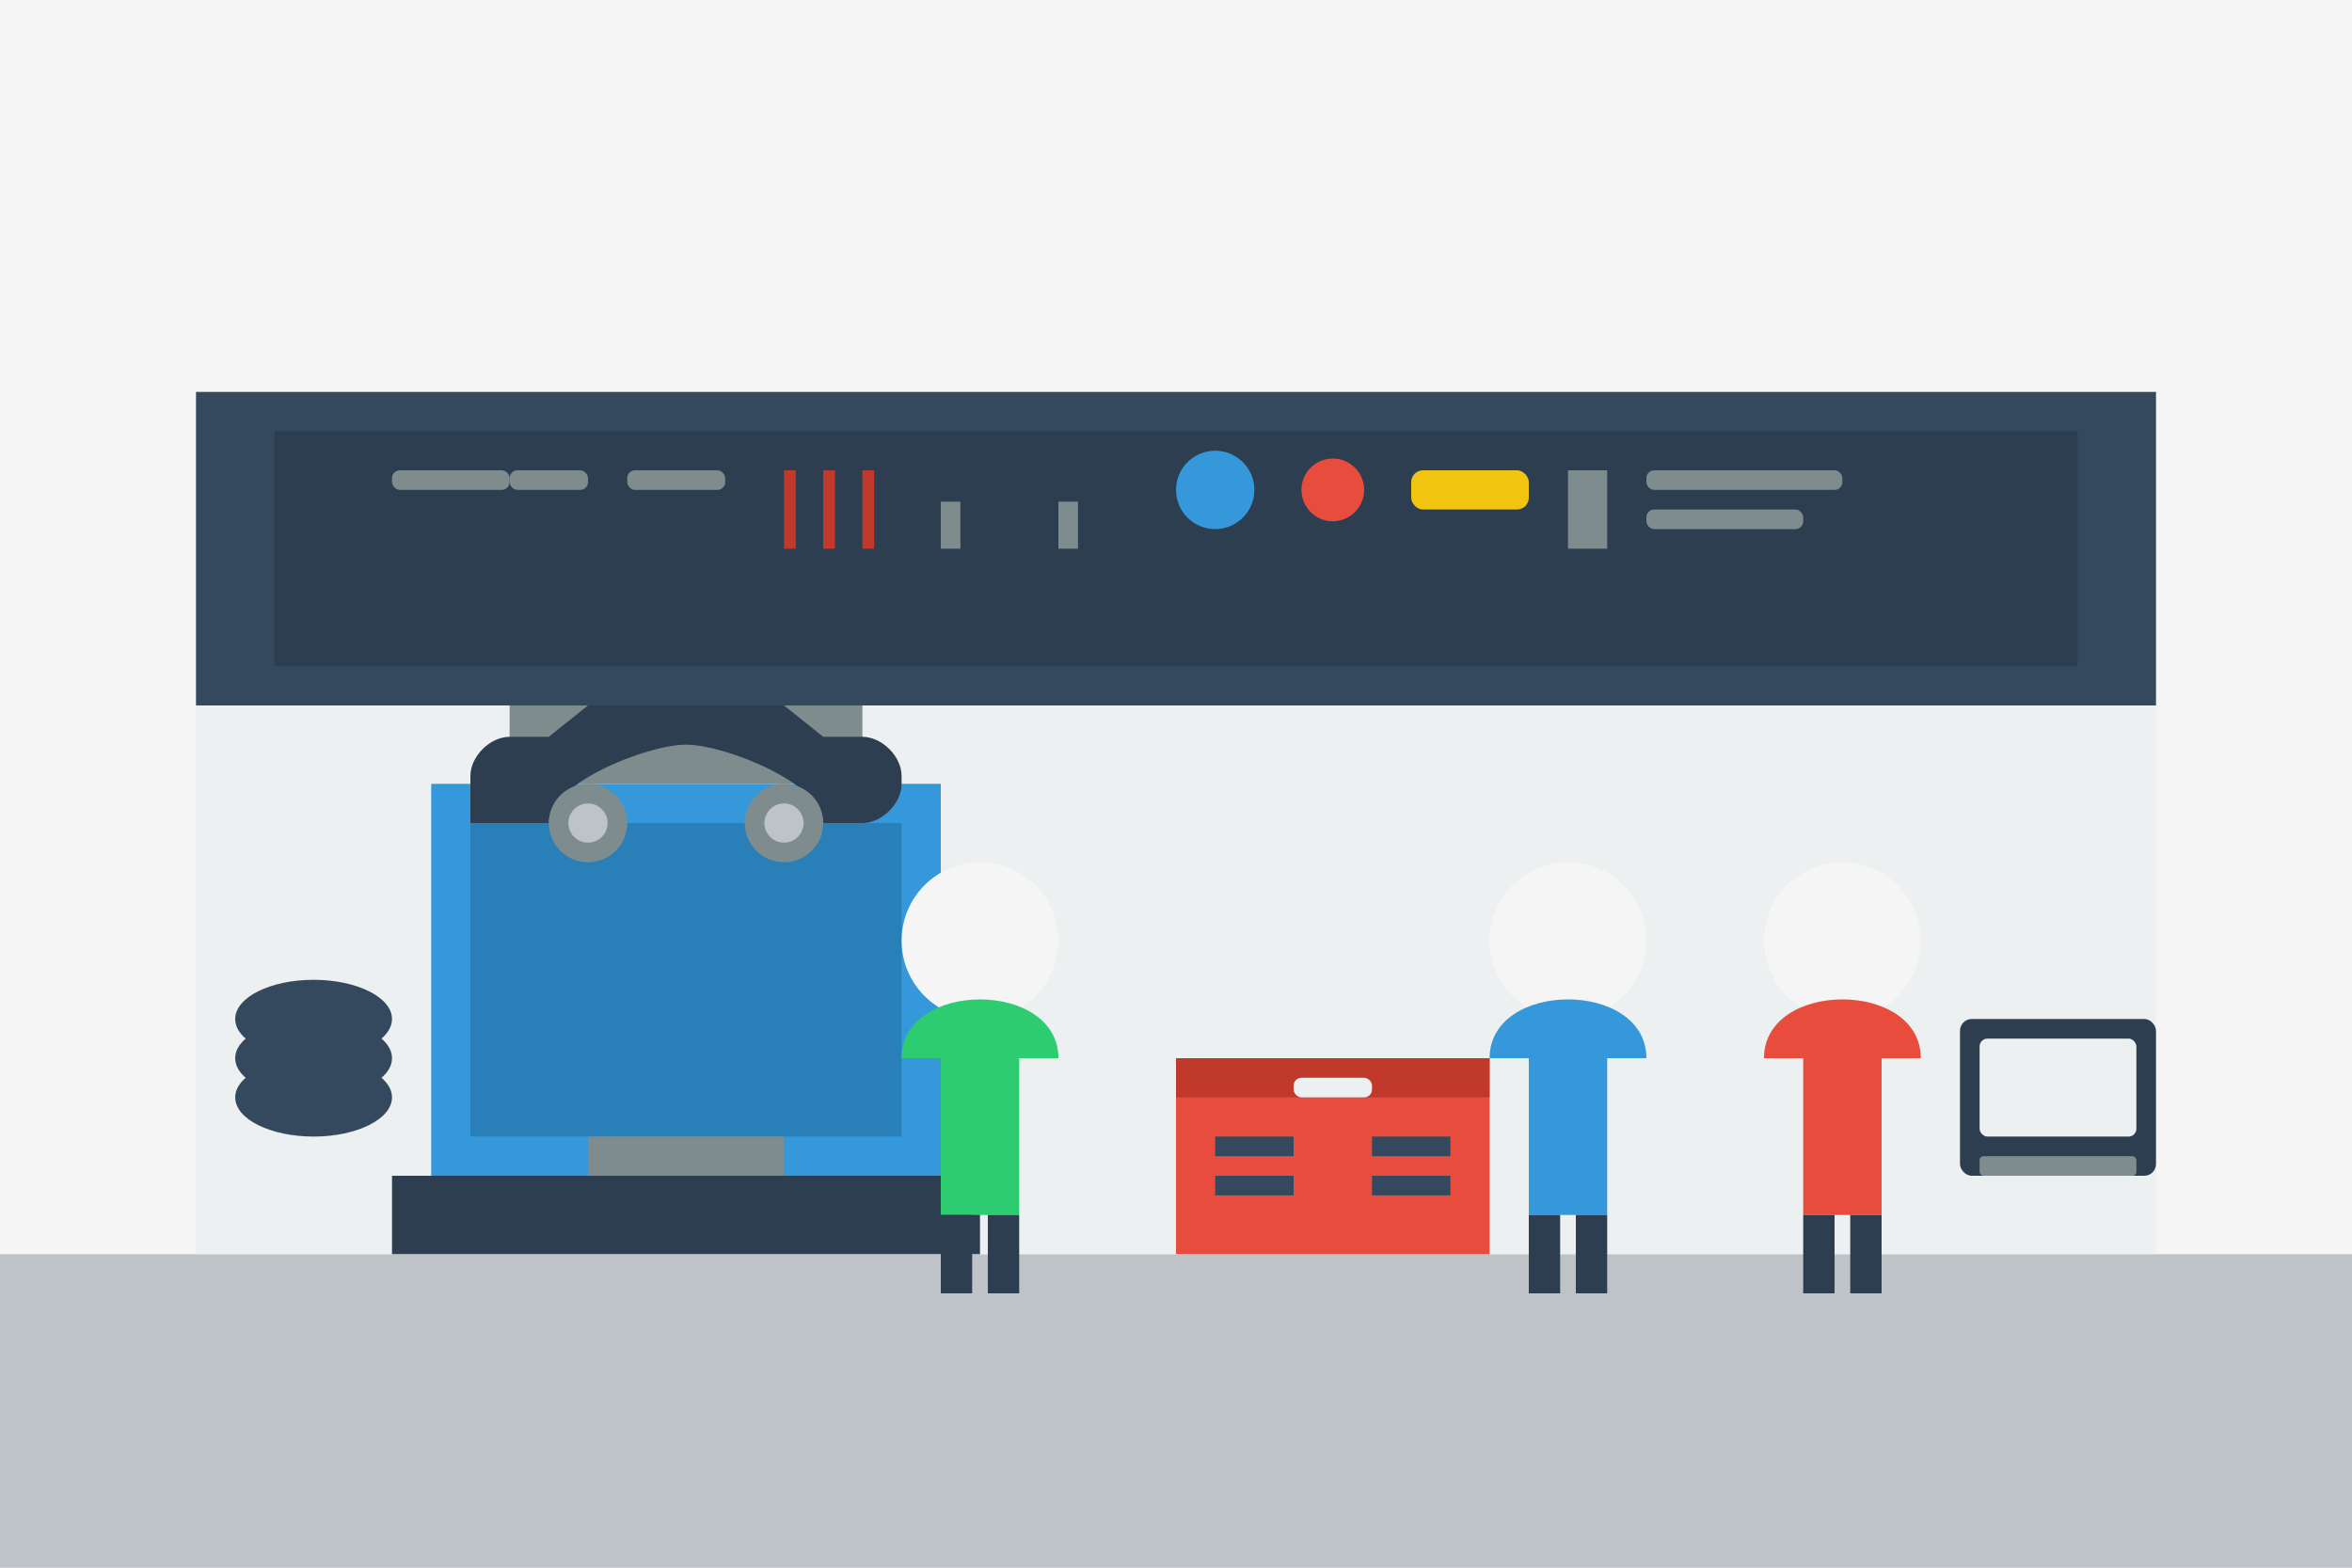 <svg width="600" height="400" viewBox="0 0 600 400" xmlns="http://www.w3.org/2000/svg">
  <!-- Background -->
  <rect width="600" height="400" fill="#f5f5f5"/>
  
  <!-- Workshop environment elements -->
  <rect x="0" y="320" width="600" height="80" fill="#bdc3c7"/>
  <rect x="50" y="100" width="500" height="220" fill="#ecf0f1"/>
  
  <!-- Tool wall -->
  <rect x="50" y="100" width="500" height="80" fill="#34495e"/>
  <rect x="70" y="110" width="460" height="60" fill="#2c3e50"/>
  
  <!-- Tools on wall -->
  <!-- Wrenches -->
  <rect x="100" y="120" width="30" height="5" rx="2" fill="#7f8c8d"/>
  <rect x="130" y="120" width="20" height="5" rx="2" fill="#7f8c8d"/>
  <rect x="160" y="120" width="25" height="5" rx="2" fill="#7f8c8d"/>
  
  <!-- Screwdrivers -->
  <rect x="200" y="120" width="3" height="20" fill="#c0392b"/>
  <rect x="210" y="120" width="3" height="20" fill="#c0392b"/>
  <rect x="220" y="120" width="3" height="20" fill="#c0392b"/>
  
  <!-- Hammers -->
  <rect x="240" y="120" width="5" height="20" fill="#7f8c8d"/>
  <rect x="235" y="120" width="15" height="8" rx="2" fill="#2c3e50"/>
  
  <rect x="270" y="120" width="5" height="20" fill="#7f8c8d"/>
  <rect x="265" y="120" width="15" height="8" rx="2" fill="#2c3e50"/>
  
  <!-- Other tools -->
  <circle cx="310" cy="125" r="10" fill="#3498db"/>
  <circle cx="340" cy="125" r="8" fill="#e74c3c"/>
  <rect x="360" y="120" width="30" height="10" rx="3" fill="#f1c40f"/>
  <rect x="400" y="120" width="10" height="20" fill="#7f8c8d"/>
  <rect x="420" y="120" width="50" height="5" rx="2" fill="#7f8c8d"/>
  <rect x="420" y="130" width="40" height="5" rx="2" fill="#7f8c8d"/>
  
  <!-- Car lift -->
  <rect x="100" y="300" width="150" height="20" fill="#2c3e50"/>
  <rect x="110" y="200" width="130" height="100" fill="#3498db"/>
  <rect x="120" y="210" width="110" height="80" fill="#2980b9"/>
  <rect x="130" y="180" width="90" height="20" fill="#7f8c8d"/>
  <rect x="150" y="290" width="50" height="10" fill="#7f8c8d"/>
  
  <!-- Car on lift (simplified) -->
  <path d="M140,210 C140,200 165,190 175,190 C185,190 210,200 210,210 L220,210 C225,210 230,205 230,200 L230,198 C230,193 225,188 220,188 L210,188 L200,180 L150,180 L140,188 L130,188 C125,188 120,193 120,198 L120,210 Z" fill="#2c3e50"/>
  <circle cx="150" cy="210" r="10" fill="#7f8c8d"/>
  <circle cx="150" cy="210" r="5" fill="#bdc3c7"/>
  <circle cx="200" cy="210" r="10" fill="#7f8c8d"/>
  <circle cx="200" cy="210" r="5" fill="#bdc3c7"/>
  
  <!-- Toolbox -->
  <rect x="300" y="270" width="80" height="50" fill="#e74c3c"/>
  <rect x="300" y="270" width="80" height="10" fill="#c0392b"/>
  <rect x="330" y="275" width="20" height="5" rx="2" fill="#ecf0f1"/>
  <rect x="310" y="290" width="20" height="5" fill="#34495e"/>
  <rect x="310" y="300" width="20" height="5" fill="#34495e"/>
  <rect x="350" y="290" width="20" height="5" fill="#34495e"/>
  <rect x="350" y="300" width="20" height="5" fill="#34495e"/>
  
  <!-- People (mechanics) -->
  <!-- Person 1 -->
  <circle cx="400" cy="240" r="20" fill="#f5f5f5"/>
  <path d="M380,270 C380,250 420,250 420,270" fill="#3498db"/>
  <rect x="390" y="270" width="20" height="40" fill="#3498db"/>
  <rect x="390" y="310" width="8" height="20" fill="#2c3e50"/>
  <rect x="402" y="310" width="8" height="20" fill="#2c3e50"/>
  
  <!-- Person 2 -->
  <circle cx="470" cy="240" r="20" fill="#f5f5f5"/>
  <path d="M450,270 C450,250 490,250 490,270" fill="#e74c3c"/>
  <rect x="460" y="270" width="20" height="40" fill="#e74c3c"/>
  <rect x="460" y="310" width="8" height="20" fill="#2c3e50"/>
  <rect x="472" y="310" width="8" height="20" fill="#2c3e50"/>
  
  <!-- Person 3 (looking at car) -->
  <circle cx="250" cy="240" r="20" fill="#f5f5f5"/>
  <path d="M230,270 C230,250 270,250 270,270" fill="#2ecc71"/>
  <rect x="240" y="270" width="20" height="40" fill="#2ecc71"/>
  <rect x="240" y="310" width="8" height="20" fill="#2c3e50"/>
  <rect x="252" y="310" width="8" height="20" fill="#2c3e50"/>
  
  <!-- Computer diagnostic station -->
  <rect x="500" y="260" width="50" height="40" rx="3" fill="#2c3e50"/>
  <rect x="505" y="265" width="40" height="25" rx="2" fill="#ecf0f1"/>
  <rect x="505" y="295" width="40" height="5" rx="1" fill="#7f8c8d"/>
  
  <!-- Tires stacked -->
  <ellipse cx="80" cy="280" rx="20" ry="10" fill="#34495e"/>
  <ellipse cx="80" cy="270" rx="20" ry="10" fill="#34495e"/>
  <ellipse cx="80" cy="260" rx="20" ry="10" fill="#34495e"/>
</svg>
